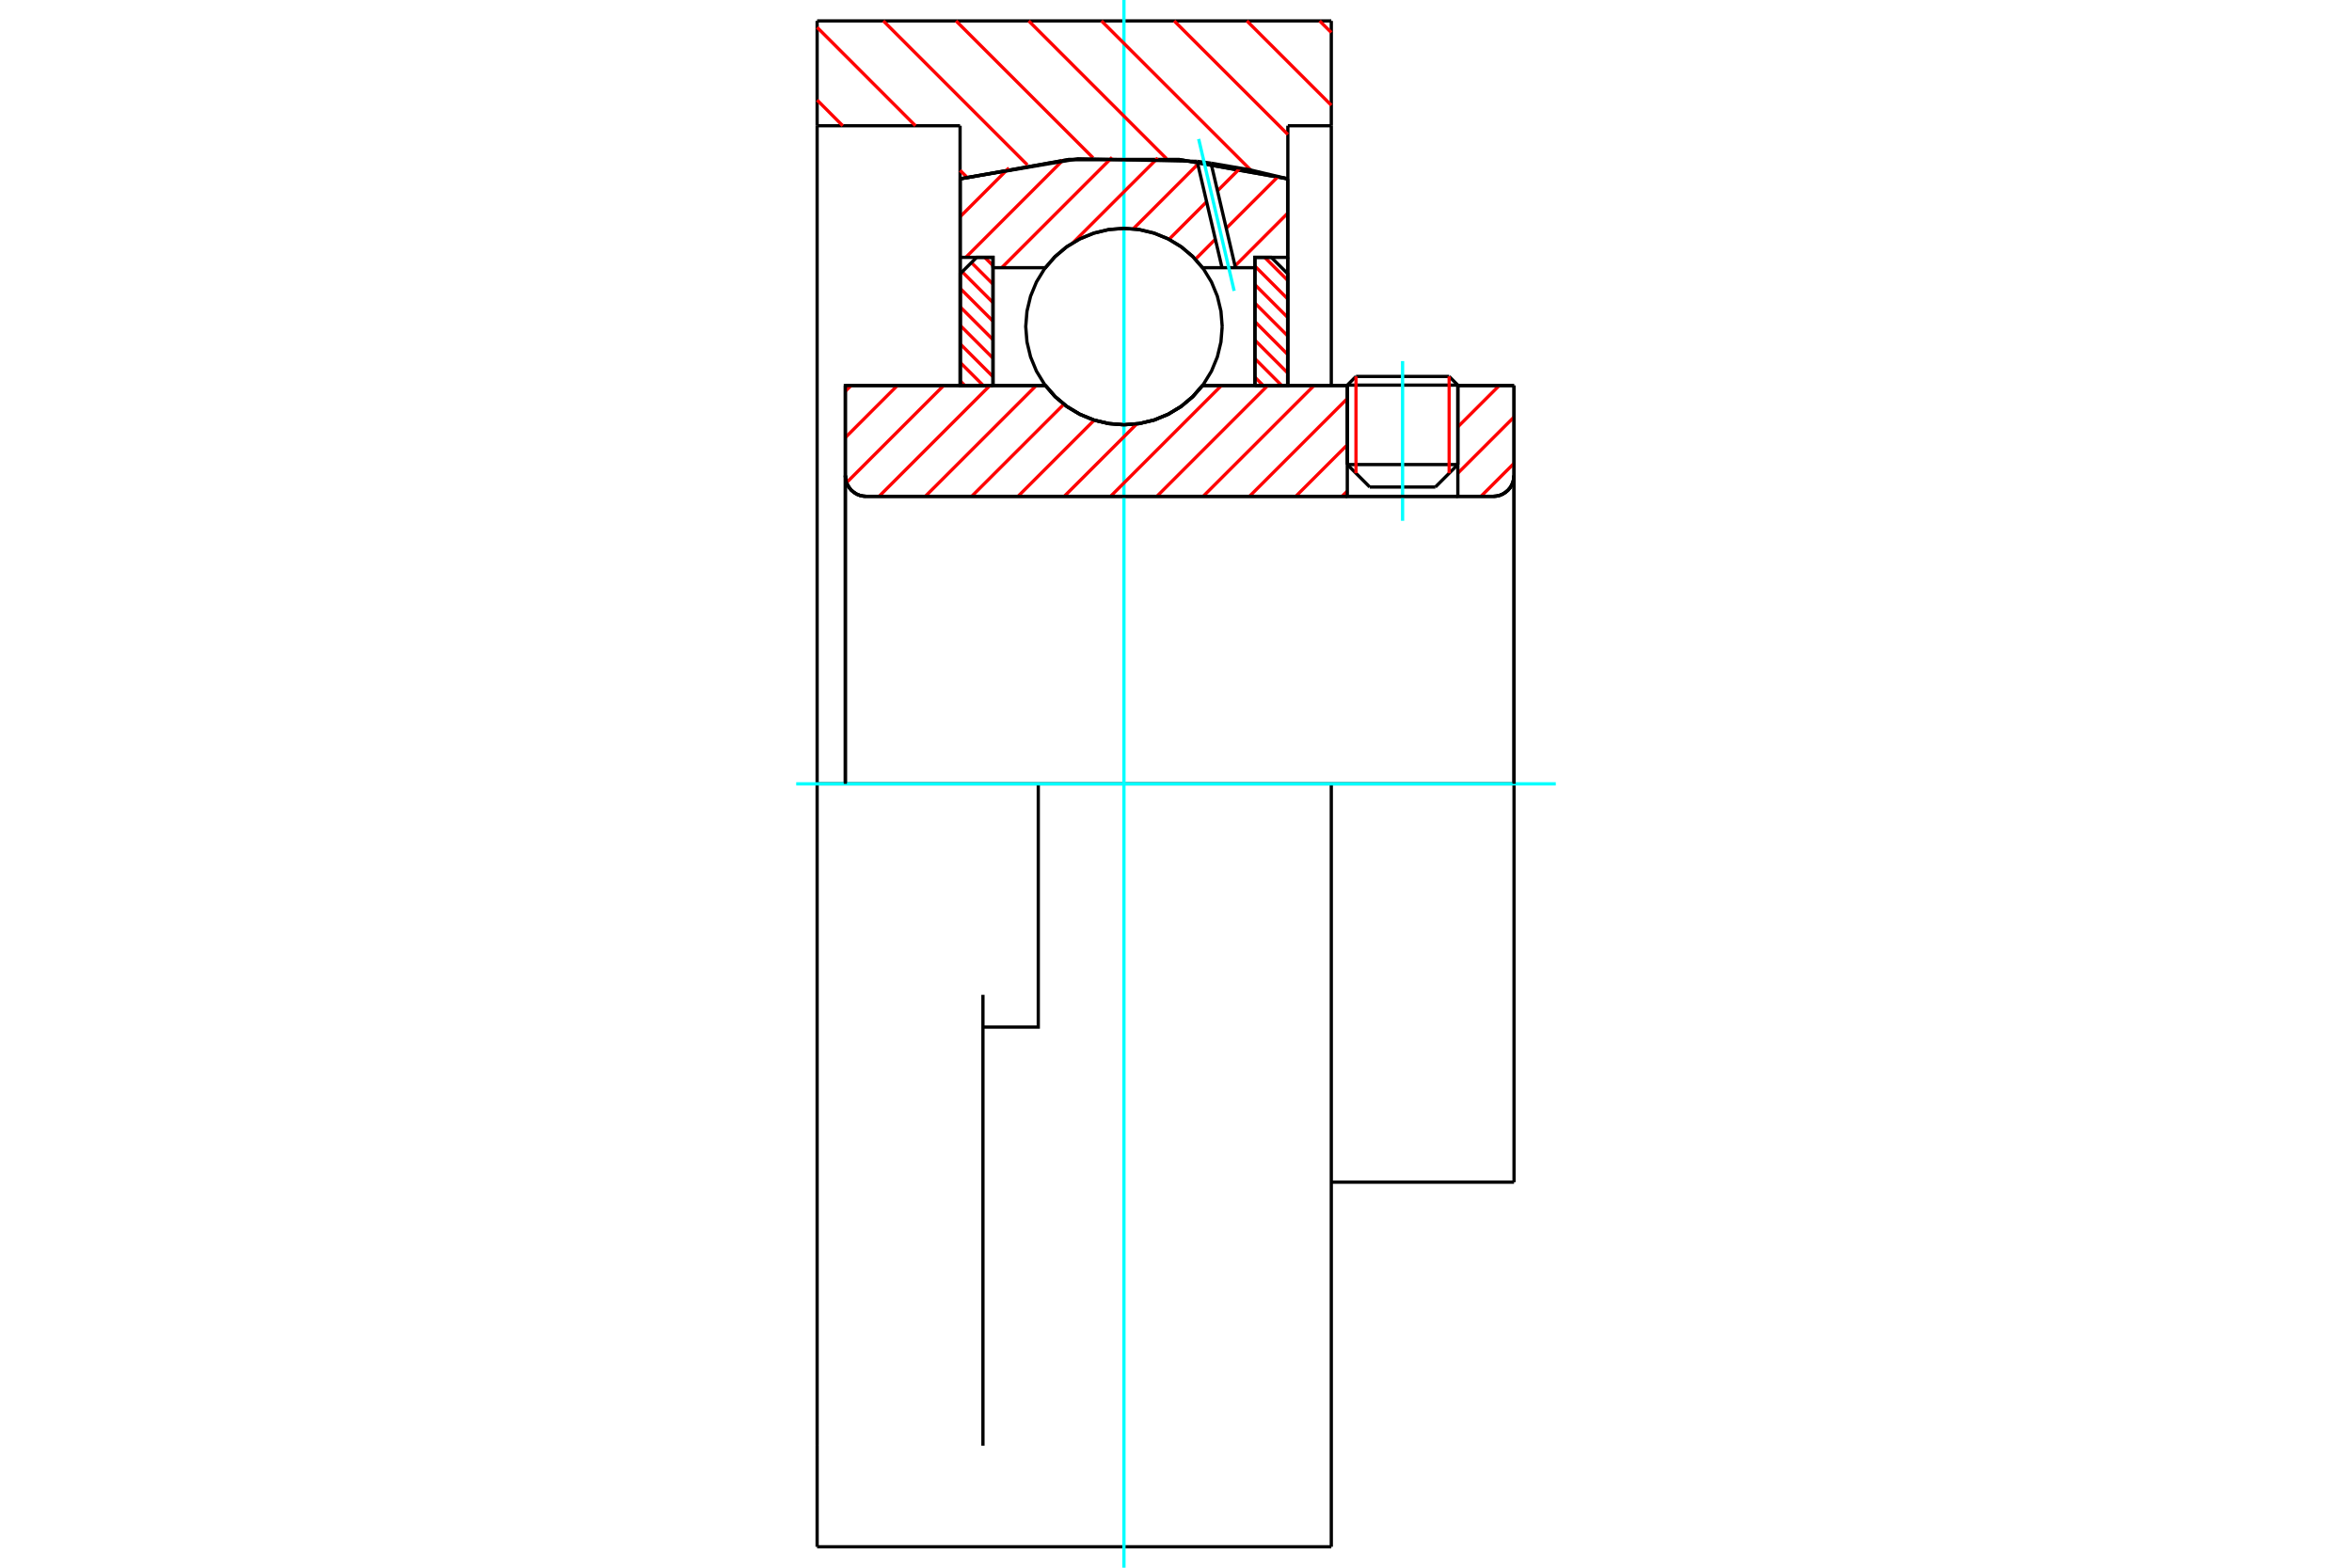 <?xml version="1.0" standalone="no"?>
<!DOCTYPE svg PUBLIC "-//W3C//DTD SVG 1.1//EN"
	"http://www.w3.org/Graphics/SVG/1.1/DTD/svg11.dtd">
<svg xmlns="http://www.w3.org/2000/svg" height="100%" width="100%" viewBox="0 0 36000 24000">
	<rect x="-1800" y="-1200" width="39600" height="26400" style="fill:#FFF"/>
	<g style="fill:none; fill-rule:evenodd" transform="matrix(1 0 0 1 0 0)">
		<g style="fill:none; stroke:#000; stroke-width:50; shape-rendering:geometricPrecision">
			<line x1="22314" y1="5896" x2="20622" y2="5896"/>
			<line x1="20755" y1="5763" x2="22181" y2="5763"/>
			<line x1="20622" y1="7112" x2="22314" y2="7112"/>
			<line x1="21970" y1="7456" x2="20966" y2="7456"/>
			<polyline points="22854,7599 22904,7595 22953,7584 22999,7565 23042,7538 23080,7506 23113,7468 23139,7425 23158,7378 23170,7330 23174,7280"/>
			<line x1="23174" y1="5902" x2="23174" y2="7280"/>
			<line x1="22314" y1="5902" x2="23174" y2="5902"/>
			<line x1="18406" y1="5902" x2="20622" y2="5902"/>
			<polyline points="16001,5902 16154,6076 16332,6225 16531,6344 16746,6432 16972,6485 17203,6503 17435,6485 17661,6432 17876,6344 18075,6225 18253,6076 18406,5902"/>
			<line x1="12939" y1="5902" x2="16001" y2="5902"/>
			<line x1="12939" y1="7280" x2="12939" y2="5902"/>
			<polyline points="12939,7280 12943,7330 12954,7378 12974,7425 13000,7468 13032,7506 13071,7538 13113,7565 13160,7584 13209,7595 13259,7599"/>
			<line x1="22854" y1="7599" x2="13259" y2="7599"/>
			<line x1="23174" y1="12000" x2="20377" y2="12000"/>
			<line x1="23174" y1="7280" x2="23174" y2="12000"/>
			<line x1="23174" y1="18098" x2="23174" y2="12000"/>
			<line x1="12939" y1="7280" x2="12939" y2="12000"/>
			<line x1="20755" y1="5763" x2="20622" y2="5896"/>
			<line x1="22314" y1="5896" x2="22181" y2="5763"/>
			<line x1="21970" y1="7456" x2="22314" y2="7112"/>
			<line x1="20622" y1="7112" x2="20966" y2="7456"/>
			<line x1="20622" y1="5896" x2="20622" y2="7112"/>
			<line x1="22314" y1="7112" x2="22314" y2="5896"/>
			<polyline points="22854,7599 22904,7595 22953,7584 22999,7565 23042,7538 23080,7506 23113,7468 23139,7425 23158,7378 23170,7330 23174,7280"/>
			<line x1="20377" y1="18098" x2="23174" y2="18098"/>
			<polyline points="12939,7280 12943,7330 12954,7378 12974,7425 13000,7468 13032,7506 13071,7538 13113,7565 13160,7584 13209,7595 13259,7599"/>
			<line x1="15892" y1="12000" x2="12507" y2="12000"/>
			<line x1="20377" y1="12000" x2="15892" y2="12000"/>
			<line x1="14695" y1="1925" x2="12507" y2="1925"/>
			<line x1="14695" y1="2738" x2="14695" y2="1925"/>
			<polyline points="19712,2738 18048,2442 16359,2442 14695,2738"/>
			<line x1="19712" y1="1925" x2="19712" y2="2738"/>
			<line x1="20377" y1="1925" x2="19712" y2="1925"/>
			<line x1="20377" y1="320" x2="20377" y2="1925"/>
			<line x1="12507" y1="320" x2="20377" y2="320"/>
			<line x1="12507" y1="1925" x2="12507" y2="320"/>
			<line x1="20377" y1="12000" x2="20377" y2="23680"/>
			<line x1="20377" y1="1925" x2="20377" y2="5902"/>
			<line x1="19712" y1="2738" x2="19712" y2="5902"/>
			<line x1="12507" y1="23680" x2="12507" y2="22132"/>
			<line x1="14695" y1="5902" x2="14695" y2="2738"/>
			<line x1="12507" y1="12000" x2="12507" y2="1925"/>
			<polyline points="12507,22132 12507,15230 12507,12000"/>
			<line x1="15045" y1="22132" x2="15045" y2="15230"/>
			<polyline points="15045,15724 15892,15724 15892,12000"/>
			<line x1="12507" y1="23680" x2="20377" y2="23680"/>
		</g>
		<g style="fill:none; stroke:#0FF; stroke-width:50; shape-rendering:geometricPrecision">
			<line x1="21468" y1="7973" x2="21468" y2="5528"/>
			<line x1="17203" y1="24000" x2="17203" y2="0"/>
			<line x1="12187" y1="12000" x2="23813" y2="12000"/>
		</g>
		<g style="fill:none; stroke:#F00; stroke-width:50; shape-rendering:geometricPrecision">
			<line x1="20198" y1="320" x2="20377" y2="498"/>
			<line x1="19085" y1="320" x2="20377" y2="1611"/>
			<line x1="17972" y1="320" x2="19712" y2="2059"/>
			<line x1="16859" y1="320" x2="19143" y2="2603"/>
			<line x1="15746" y1="320" x2="17855" y2="2429"/>
			<line x1="14633" y1="320" x2="16730" y2="2416"/>
			<line x1="13520" y1="320" x2="15724" y2="2524"/>
			<line x1="12507" y1="419" x2="14012" y2="1925"/>
			<line x1="14695" y1="2608" x2="14799" y2="2712"/>
			<line x1="12507" y1="1532" x2="12899" y2="1925"/>
		</g>
		<g style="fill:none; stroke:#000; stroke-width:50; shape-rendering:geometricPrecision">
			<polyline points="19712,2738 18048,2442 16359,2442 14695,2738"/>
		</g>
		<g style="fill:none; stroke:#F00; stroke-width:50; shape-rendering:geometricPrecision">
			<line x1="22181" y1="5763" x2="22181" y2="7245"/>
			<line x1="20755" y1="7245" x2="20755" y2="5763"/>
			<line x1="14698" y1="5833" x2="14767" y2="5902"/>
			<line x1="14698" y1="5550" x2="15050" y2="5902"/>
			<line x1="14698" y1="5266" x2="15199" y2="5767"/>
			<line x1="14698" y1="4983" x2="15199" y2="5484"/>
			<line x1="14698" y1="4699" x2="15199" y2="5200"/>
			<line x1="14698" y1="4416" x2="15199" y2="4917"/>
			<line x1="14727" y1="4161" x2="15199" y2="4633"/>
			<line x1="14869" y1="4020" x2="15199" y2="4350"/>
			<line x1="15072" y1="3940" x2="15199" y2="4066"/>
		</g>
		<g style="fill:none; stroke:#000; stroke-width:50; shape-rendering:geometricPrecision">
			<polyline points="15199,5902 15199,3940 14949,3940 14698,4190 14698,5902 15199,5902"/>
		</g>
		<g style="fill:none; stroke:#F00; stroke-width:50; shape-rendering:geometricPrecision">
			<line x1="19357" y1="3940" x2="19709" y2="4292"/>
			<line x1="19208" y1="4074" x2="19709" y2="4575"/>
			<line x1="19208" y1="4358" x2="19709" y2="4859"/>
			<line x1="19208" y1="4641" x2="19709" y2="5142"/>
			<line x1="19208" y1="4924" x2="19709" y2="5426"/>
			<line x1="19208" y1="5208" x2="19709" y2="5709"/>
			<line x1="19208" y1="5491" x2="19618" y2="5902"/>
			<line x1="19208" y1="5775" x2="19335" y2="5902"/>
		</g>
		<g style="fill:none; stroke:#000; stroke-width:50; shape-rendering:geometricPrecision">
			<polyline points="19208,5902 19208,3940 19458,3940 19709,4190 19709,5902 19208,5902"/>
			<polyline points="18707,5000 18688,4764 18633,4535 18543,4317 18420,4116 18266,3937 18087,3783 17886,3660 17668,3570 17439,3515 17203,3496 16968,3515 16739,3570 16521,3660 16320,3783 16140,3937 15987,4116 15864,4317 15774,4535 15719,4764 15700,5000 15719,5235 15774,5464 15864,5682 15987,5883 16140,6063 16320,6216 16521,6339 16739,6429 16968,6484 17203,6503 17439,6484 17668,6429 17886,6339 18087,6216 18266,6063 18420,5883 18543,5682 18633,5464 18688,5235 18707,5000"/>
		</g>
		<g style="fill:none; stroke:#F00; stroke-width:50; shape-rendering:geometricPrecision">
			<line x1="19709" y1="3265" x2="18904" y2="4071"/>
			<line x1="19563" y1="2703" x2="18769" y2="3496"/>
			<line x1="18602" y1="3663" x2="18297" y2="3969"/>
			<line x1="18982" y1="2574" x2="18635" y2="2922"/>
			<line x1="18468" y1="3089" x2="17893" y2="3664"/>
			<line x1="18334" y1="2514" x2="17345" y2="3504"/>
			<line x1="17721" y1="2419" x2="16425" y2="3714"/>
			<line x1="17022" y1="2409" x2="15333" y2="4098"/>
			<line x1="16267" y1="2455" x2="14783" y2="3940"/>
			<line x1="15443" y1="2571" x2="14698" y2="3316"/>
		</g>
		<g style="fill:none; stroke:#000; stroke-width:50; shape-rendering:geometricPrecision">
			<polyline points="14698,5902 14698,3940 14698,2737"/>
			<polyline points="18324,2470 16498,2431 14698,2737"/>
			<polyline points="18536,2498 18430,2483 18324,2470"/>
			<polyline points="19709,2737 19126,2599 18536,2498"/>
			<polyline points="19709,2737 19709,3940 19208,3940 19208,4098 19208,5902"/>
			<polyline points="19208,4098 18910,4098 18704,4098 18406,4098 18253,3923 18075,3775 17876,3655 17661,3568 17435,3514 17203,3496 16972,3514 16746,3568 16531,3655 16332,3775 16154,3923 16001,4098 15199,4098 15199,5902"/>
			<polyline points="15199,4098 15199,3940 14698,3940"/>
			<line x1="19709" y1="3940" x2="19709" y2="5902"/>
		</g>
		<g style="fill:none; stroke:#0FF; stroke-width:50; shape-rendering:geometricPrecision">
			<line x1="18890" y1="4453" x2="18347" y2="2128"/>
		</g>
		<g style="fill:none; stroke:#000; stroke-width:50; shape-rendering:geometricPrecision">
			<line x1="18704" y1="4098" x2="18324" y2="2470"/>
			<line x1="18910" y1="4098" x2="18536" y2="2498"/>
		</g>
		<g style="fill:none; stroke:#F00; stroke-width:50; shape-rendering:geometricPrecision">
			<line x1="23174" y1="7093" x2="22667" y2="7599"/>
			<line x1="23174" y1="6384" x2="22314" y2="7244"/>
			<line x1="22948" y1="5902" x2="22314" y2="6535"/>
			<line x1="20622" y1="7519" x2="20541" y2="7599"/>
			<line x1="20622" y1="6810" x2="19833" y2="7599"/>
			<line x1="20622" y1="6102" x2="19124" y2="7599"/>
			<line x1="20113" y1="5902" x2="18415" y2="7599"/>
			<line x1="19404" y1="5902" x2="17707" y2="7599"/>
			<line x1="18696" y1="5902" x2="16998" y2="7599"/>
			<line x1="17399" y1="6490" x2="16289" y2="7599"/>
			<line x1="16748" y1="6432" x2="15581" y2="7599"/>
			<line x1="16284" y1="6188" x2="14872" y2="7599"/>
			<line x1="15861" y1="5902" x2="14163" y2="7599"/>
			<line x1="15152" y1="5902" x2="13455" y2="7599"/>
			<line x1="14444" y1="5902" x2="12958" y2="7388"/>
			<line x1="13735" y1="5902" x2="12939" y2="6698"/>
			<line x1="13027" y1="5902" x2="12939" y2="5989"/>
		</g>
		<g style="fill:none; stroke:#000; stroke-width:50; shape-rendering:geometricPrecision">
			<line x1="23174" y1="12000" x2="23174" y2="5902"/>
			<polyline points="22854,7599 22904,7595 22953,7584 22999,7565 23042,7538 23080,7506 23113,7468 23139,7425 23158,7378 23170,7330 23174,7280"/>
			<polyline points="22854,7599 22314,7599 22314,5902"/>
			<polyline points="22314,7599 20622,7599 20622,5902"/>
			<line x1="20622" y1="7599" x2="13259" y2="7599"/>
			<polyline points="12939,7280 12943,7330 12954,7378 12974,7425 13000,7468 13032,7506 13071,7538 13113,7565 13160,7584 13209,7595 13259,7599"/>
			<polyline points="12939,7280 12939,5902 13440,5902 16001,5902 16154,6076 16332,6225 16531,6344 16746,6432 16972,6485 17203,6503 17435,6485 17661,6432 17876,6344 18075,6225 18253,6076 18406,5902 20622,5902"/>
			<line x1="22314" y1="5902" x2="23174" y2="5902"/>
			<line x1="12939" y1="12000" x2="12939" y2="7280"/>
		</g>
	</g>
</svg>
